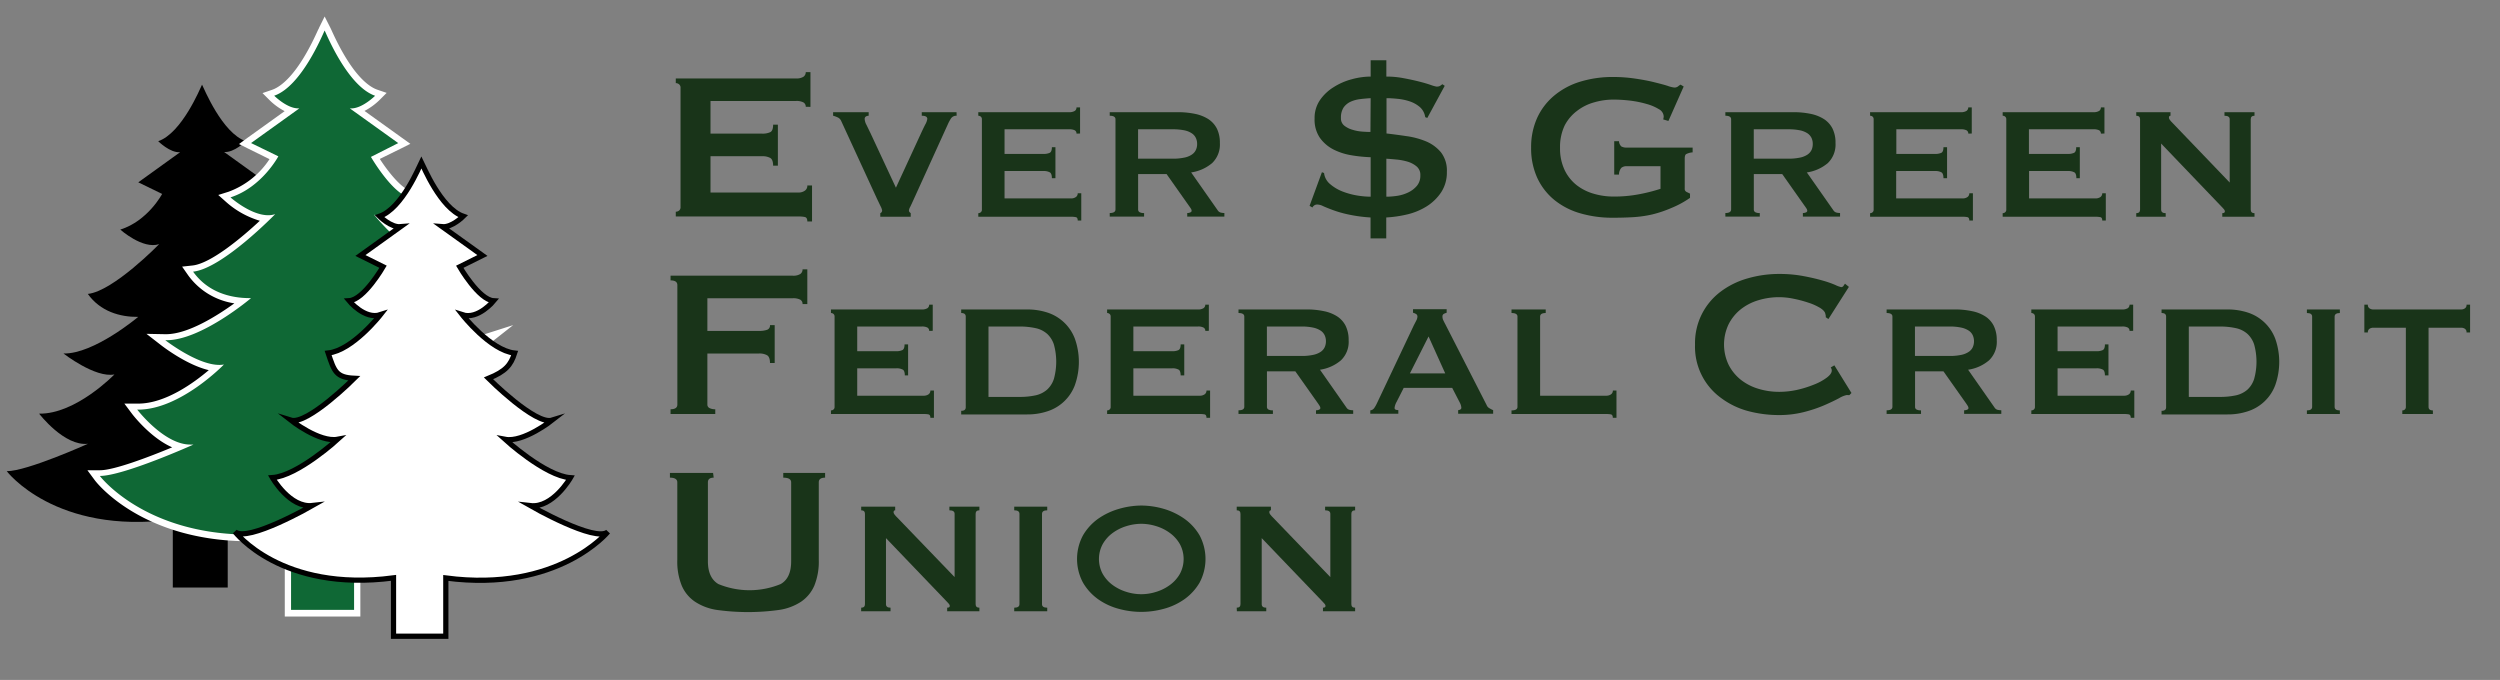 <svg xmlns="http://www.w3.org/2000/svg" viewBox="0 0 478 130"><rect x="0" y="0" width="478" height="130" fill="#808080" stroke="none"/><defs><style>.cls-1{fill:#0f6835;}.cls-2,.cls-4{fill:#fff;}.cls-3{fill:#193419;}.cls-4{stroke:#000;stroke-miterlimit:10;}.cls-5{fill:none;}</style></defs><title>logo-evergreen-medium</title><g id="Layer_2" data-name="Layer 2"><g id="Layer_1-2" data-name="Layer 1"><path d="M60.47,84.89c4.53.52,8-5.58,8-5.58-5.06-.35-13.08-7.68-13.08-7.68,3.66.7,9.42-3.84,9.42-3.84-3.32,1-12.74-8.37-12.74-8.37,3.44-1.4,4.47-2.67,5.24-5.06-4.89-.53-10.47-7.68-10.47-7.68,3.14,1,6.28-2.79,6.28-2.79-3-.17-6.81-6.81-6.81-6.81l4.54-2.26-8-5.76C44.76,29.23,47,27,47,27c-4.54-1.57-8-10.12-8.37-10.81-.35.69-3.84,9.24-8.38,10.81,0,0,2.27,2.27,4.19,2.1l-8,5.76L31,37.08S28.29,42.23,23,43.9c0,0,4.29,3.83,7.43,2.78,0,0-8.75,9-13.64,9.52,2.39,3.34,6.13,4.43,9.63,4.39,0,0-8.45,7.13-14.28,7,0,0,6.07,4.73,9.74,4,0,0-7.36,7.62-14.4,7.5,0,0,4.8,6.28,9.34,5.76,0,0-11.66,5.26-15.53,5.24,0,0,9.25,12.21,31.75,9.24v13H43.54v-13c22.51,3,32.46-9.24,32.46-9.24C73.55,92.39,60.47,84.89,60.47,84.89Z"/><path class="cls-1" d="M55.05,117.21V102.37a61.06,61.06,0,0,1-7.29.45c-20.27,0-28.8-10.95-29.15-11.42l-.74-1h1.22c3.27,0,11.52-3.35,15.46-5C30,84.22,25.93,79,25.74,78.74l-.75-1,1.41,0c6,0,12.33-5.11,14.84-7.38-4.32-.41-9.79-4.63-10-4.81l-1.43-1.11,2,0c5,0,11.83-4.79,14.62-6.92a13,13,0,0,1-9.91-5.26l-.6-.84,1-.1c4.21-.46,11.26-6.84,14.09-9.57-3.48-.19-7.12-3.41-7.28-3.55l-.78-.7,1-.32c4.7-1.5,7.58-5.57,8.49-7l-5.54-2.76,8.83-6.34A10.89,10.89,0,0,1,52,18.73l-.68-.67.91-.32C54.3,17,57.56,14.41,61.35,6l.19-.42.54-1.08.54,1.08c0,.07.1.21.19.42,3.79,8.4,7,11,9.11,11.73l.91.32-.68.67a10.89,10.89,0,0,1-3.68,2.38l8.83,6.34-5.53,2.76c1.43,2.32,4.69,6.85,7,7l1.17.07-.74.91c-.12.15-2.93,3.53-6.24,3.64,2,2.25,6.61,7,10.66,7.44l.73.08-.22.7c-.84,2.62-1.93,4.22-5.54,5.84,3.08,3,9.88,8.94,13,8.94a1.61,1.61,0,0,0,.47-.07l3.14-1-2.58,2C92.36,66,87.26,70,83,70.39c2.69,2.26,9.13,7.3,13.44,7.59l1,.07-.48.83c-.14.25-3.23,5.58-7.66,6.6,3.37,1.8,10.61,5.45,14.1,5.45a1.93,1.93,0,0,0,1.28-.33l.87.82c-.38.46-9.52,11.4-29.92,11.4a61.43,61.43,0,0,1-7.32-.45v14.84Z"/><path class="cls-2" d="M62.08,5.85c.4.81,4.42,10.65,9.64,12.46,0,0-2.42,2.42-4.57,2.42H66.9l9.24,6.63L70.92,30s4.42,7.64,7.84,7.84c0,0-2.81,3.42-5.94,3.42a4,4,0,0,1-1.3-.21S78,49.25,83.58,49.85c-.89,2.76-2.07,4.22-6,5.83,0,0,9.74,9.74,14,9.74a2.07,2.07,0,0,0,.66-.1s-5.72,4.51-9.92,4.51a4.73,4.73,0,0,1-.93-.09s9.24,8.44,15.06,8.84c0,0-3.69,6.47-8.6,6.47a4.68,4.68,0,0,1-.64,0s11.37,6.52,16.2,6.52a2.44,2.44,0,0,0,1.68-.49S96,102.22,75.62,102.22a60.61,60.61,0,0,1-7.92-.53v14.92H55.65V101.69a60.28,60.28,0,0,1-7.89.53C27.55,102.22,19.09,91,19.09,91h0C23.62,91,37,85,37,85a4.44,4.44,0,0,1-.63,0c-5,0-10.13-6.68-10.13-6.68h.19c8.06,0,16.39-8.63,16.39-8.63a4.43,4.43,0,0,1-.9.08c-4.25,0-10.31-4.72-10.31-4.72h.16C38.45,65.1,48,57,48,57h-.23c-4,0-8.15-1.28-10.85-5.06,5.62-.6,15.7-11,15.7-11a4.14,4.14,0,0,1-1.35.21c-3.38,0-7.2-3.41-7.2-3.41,6-1.93,9.15-7.85,9.15-7.85L48,27.35l9.24-6.63H57c-2.15,0-4.57-2.42-4.57-2.42,5.22-1.81,9.24-11.65,9.64-12.46m0-2.68L61,5.32c0,.07-.11.23-.21.44C56.91,14.4,53.64,16.62,52,17.18l-1.81.62,1.36,1.36a11.87,11.87,0,0,0,2.88,2.09l-7.15,5.13L45.7,27.54l1.78.89,4.05,2a15.93,15.93,0,0,1-7.8,6.22l-2,.63,1.57,1.4a17,17,0,0,0,6.38,3.53c-3.56,3.33-9.42,8.18-12.86,8.55l-2,.22L36,52.67A13.29,13.29,0,0,0,44.81,58C41.63,60.29,36,63.9,31.74,63.9H31.6L28,63.83l2.86,2.22c.22.17,4.84,3.74,9.06,4.72-2.87,2.44-8.32,6.4-13.5,6.4h-.17l-2.47,0,1.5,2c.18.23,3.51,4.55,7.64,6.36-4.59,1.91-11.14,4.38-13.78,4.38H16.71l1.42,1.92c.36.48,9.06,11.66,29.63,11.66a61.53,61.53,0,0,0,6.69-.38v14.77H68.9V103a62.08,62.08,0,0,0,6.72.38c20.68,0,30-11.15,30.38-11.62l-1.74-1.64s-.21.17-.87.17c-2.82,0-8.62-2.67-12.59-4.73,3.93-1.7,6.54-6.19,6.68-6.42l.94-1.66-1.9-.14c-3.48-.23-8.79-3.94-12.12-6.63,4.08-1,8.35-4.32,8.56-4.49l5.16-4.06-6.27,2a1.19,1.19,0,0,1-.29,0c-2.46,0-8.14-4.6-11.91-8.17a8.76,8.76,0,0,0,5.07-5.83l.45-1.4-1.47-.16c-3.22-.35-7.12-3.82-9.52-6.4a11.78,11.78,0,0,0,5.5-3.7l1.49-1.82-2.34-.14c-1.69-.1-4.41-3.36-6.21-6.15l4.06-2,1.78-.89-1.62-1.16-7.15-5.13a12.1,12.1,0,0,0,2.88-2.09l1.36-1.36-1.81-.62c-1.6-.56-4.87-2.78-8.76-11.42-.1-.21-.17-.37-.21-.44L62.08,3.17Z"/><path class="cls-3" d="M154.06,20.42a.93.93,0,0,0-.43-.83,2.83,2.83,0,0,0-1.48-.28h-16.3v6.24h9.86a3.48,3.48,0,0,0,1.56-.28c.37-.18.55-.66.55-1.43h.91v7.84h-.91c0-.77-.18-1.26-.55-1.48a3.07,3.07,0,0,0-1.56-.33h-9.86v6.94h16.8a2,2,0,0,0,1.23-.35,1.11,1.11,0,0,0,.48-1h.9v6.88h-.9c0-.5-.16-.78-.48-.85a6,6,0,0,0-1.23-.1H129.21v-.91a1,1,0,0,0,.63-.22.81.81,0,0,0,.28-.68V16.8a.81.81,0,0,0-.28-.68,1,1,0,0,0-.63-.23V15h22.94a2.51,2.51,0,0,0,1.48-.33,1.07,1.07,0,0,0,.43-.88h.9v6.64Z"/><path class="cls-3" d="M182.91,22.13a1.19,1.19,0,0,0-1.1.55,7.61,7.61,0,0,0-.5.9l-6.72,14.78c-.23.51-.42.91-.57,1.22a1.63,1.63,0,0,0-.23.64.5.5,0,0,0,.09.31,3,3,0,0,0,.25.23v.68h-5.82v-.68a.55.55,0,0,0,.35-.54,2.63,2.63,0,0,0-.29-.78l-.7-1.46-6.84-14.86a1.3,1.3,0,0,0-.54-.61,4.77,4.77,0,0,0-1-.38v-.68h6.8v.68a1.14,1.14,0,0,0-.51.13.53.53,0,0,0-.25.52,2.57,2.57,0,0,0,.32,1.06c.22.43.48,1,.78,1.6l4.87,10.45,4.75-10.3c.3-.66.59-1.25.85-1.77a2.94,2.94,0,0,0,.4-1.08c0-.41-.35-.61-1.06-.61v-.68h6.65Z"/><path class="cls-3" d="M205.83,25.55a.71.71,0,0,0-.32-.63,2.32,2.32,0,0,0-1.12-.2H192.07v4.71h7.45a2.68,2.68,0,0,0,1.18-.21q.42-.21.42-1.08h.68v5.93h-.68c0-.59-.14-1-.42-1.13a2.39,2.39,0,0,0-1.18-.24h-7.45v5.24h12.7a1.57,1.57,0,0,0,.93-.26.86.86,0,0,0,.36-.73h.68v5.21h-.68c0-.38-.12-.59-.36-.64a4.65,4.65,0,0,0-.93-.08H187.05v-.68a.72.72,0,0,0,.48-.18.61.61,0,0,0,.21-.51V22.81a.64.64,0,0,0-.21-.51.76.76,0,0,0-.48-.17v-.68h17.34a2,2,0,0,0,1.12-.25.81.81,0,0,0,.32-.67h.68v5Z"/><path class="cls-3" d="M225.18,21.45a15.86,15.86,0,0,1,3.3.32,7.54,7.54,0,0,1,2.55,1,4.79,4.79,0,0,1,1.64,1.82,6.06,6.06,0,0,1,.57,2.76,4.9,4.9,0,0,1-1.49,3.84,8,8,0,0,1-4,1.78l5.06,7.22a1,1,0,0,0,.62.46,3.38,3.38,0,0,0,.67.08v.68H227v-.68a1.32,1.32,0,0,0,.59-.12.34.34,0,0,0,.25-.3.89.89,0,0,0-.15-.44c-.11-.16-.26-.39-.46-.66l-4.18-5.93h-5.44v6.76a.58.58,0,0,0,.25.51,1.58,1.58,0,0,0,.89.18v.68h-6.57v-.68c.73,0,1.1-.23,1.1-.69V22.81c0-.45-.37-.68-1.1-.68v-.68Zm-1,8.89a10.41,10.41,0,0,0,2.28-.21,3.86,3.86,0,0,0,1.44-.59,2.13,2.13,0,0,0,.76-.89,2.61,2.61,0,0,0,.23-1.12,2.58,2.58,0,0,0-.23-1.12,2.15,2.15,0,0,0-.76-.9,4,4,0,0,0-1.44-.59,11.14,11.14,0,0,0-2.28-.2h-6.58v5.62Z"/><path class="cls-3" d="M252.75,32.93l.41.15a3.24,3.24,0,0,0,1.18,2.14,8.25,8.25,0,0,0,2.39,1.41,14.32,14.32,0,0,0,2.82.76,17,17,0,0,0,2.52.22V30.06a27,27,0,0,1-3.72-.38,11.76,11.76,0,0,1-3.45-1.13,7.18,7.18,0,0,1-2.55-2.22,6.11,6.11,0,0,1-1-3.63,6.06,6.06,0,0,1,1-3.52A8.76,8.76,0,0,1,255,16.66a12.14,12.14,0,0,1,3.47-1.51,13.82,13.82,0,0,1,3.6-.51V11.52h3v3.12a17.4,17.4,0,0,1,3.3.31c1.09.2,2.09.42,3,.65s1.63.45,2.24.66a6.27,6.27,0,0,0,1.05.3,1.57,1.57,0,0,0,.61-.1,3.09,3.09,0,0,0,.5-.36l.46.31-3.33,6.14-.4-.15a3.16,3.16,0,0,0-1-1.91,5.78,5.78,0,0,0-1.91-1.09,10.41,10.41,0,0,0-2.32-.5c-.81-.08-1.53-.13-2.17-.13v6.75c1.21.14,2.49.31,3.83.51a15.05,15.05,0,0,1,3.73,1,7.49,7.49,0,0,1,2.85,2.09,5.69,5.69,0,0,1,1.13,3.73,6.91,6.91,0,0,1-1.08,3.9,9.26,9.26,0,0,1-2.77,2.7A12.43,12.43,0,0,1,269.05,41a22.68,22.68,0,0,1-4,.58v4h-3v-4a28.25,28.25,0,0,1-4.51-.63,21.75,21.75,0,0,1-2.89-.86c-.74-.28-1.31-.51-1.71-.7a2.67,2.67,0,0,0-1-.28,1,1,0,0,0-1,.56l-.55-.31Zm9.32-14.16q-1,.06-2,.18a6.23,6.23,0,0,0-1.84.5,3.38,3.38,0,0,0-1.34,1.11,3.51,3.51,0,0,0-.5,2A1.74,1.74,0,0,0,257,24a4.43,4.43,0,0,0,1.56.8,8.28,8.28,0,0,0,1.86.36c.64.05,1.18.07,1.61.07Zm3,18.84a14.54,14.54,0,0,0,2.09-.17,7.39,7.39,0,0,0,2.12-.66,4.93,4.93,0,0,0,1.64-1.26,3,3,0,0,0,.65-2,2.08,2.08,0,0,0-.73-1.71,4.81,4.81,0,0,0-1.74-.91,11,11,0,0,0-2.14-.4q-1.12-.11-1.89-.15Z"/><path class="cls-3" d="M319,23.13l-1-.3a2.09,2.09,0,0,0,.1-.6,1.68,1.68,0,0,0-.93-1.36,9.06,9.06,0,0,0-2.37-1,19.64,19.64,0,0,0-3.11-.63,28,28,0,0,0-3.2-.2,13.33,13.33,0,0,0-3.69.53,9.48,9.48,0,0,0-3.27,1.63A8.24,8.24,0,0,0,299.16,24a9.56,9.56,0,0,0-.88,4.27,9.59,9.59,0,0,0,.88,4.25,8.17,8.17,0,0,0,2.32,2.9,9.65,9.65,0,0,0,3.27,1.63,13.33,13.33,0,0,0,3.69.53,25.3,25.3,0,0,0,5.16-.48,32.84,32.84,0,0,0,3.89-1V31.78h-6.43a1.56,1.56,0,0,0-1.06.31,2,2,0,0,0-.45,1.3h-.91V27h.91A1.47,1.47,0,0,0,310,28a2,2,0,0,0,1.06.22h12.57v.91a3.28,3.28,0,0,0-1.26.35c-.17.13-.25.42-.25.86v5.68a.66.66,0,0,0,.3.65l.71.35v.81a18,18,0,0,1-3.5,1.91A22.93,22.93,0,0,1,315.91,41a22.22,22.22,0,0,1-3.77.53c-1.26.07-2.49.1-3.7.1a21.84,21.84,0,0,1-6.41-.88,13.93,13.93,0,0,1-4.95-2.61,11.93,11.93,0,0,1-3.2-4.23,13.58,13.58,0,0,1-1.13-5.66,13.57,13.57,0,0,1,1.13-5.65,12.09,12.09,0,0,1,3.2-4.25,14.24,14.24,0,0,1,4.95-2.7,21.16,21.16,0,0,1,6.41-.93,28.62,28.62,0,0,1,4.23.31c1.34.2,2.53.42,3.57.68s1.9.48,2.59.7a6.16,6.16,0,0,0,1.28.33,1.1,1.1,0,0,0,.7-.2,4,4,0,0,1,.51-.36l.6.36Z"/><path class="cls-3" d="M342.89,21.45a16,16,0,0,1,3.31.32,7.57,7.57,0,0,1,2.54,1,4.71,4.71,0,0,1,1.64,1.82,6.06,6.06,0,0,1,.57,2.76,4.93,4.93,0,0,1-1.48,3.84,8,8,0,0,1-4,1.78l5.06,7.22a1,1,0,0,0,.63.46,3.29,3.29,0,0,0,.66.08v.68h-7.11v-.68a1.32,1.32,0,0,0,.59-.12.34.34,0,0,0,.25-.3.89.89,0,0,0-.15-.44c-.1-.16-.26-.39-.46-.66l-4.18-5.93h-5.43v6.76a.58.58,0,0,0,.24.51,1.62,1.62,0,0,0,.9.18v.68h-6.58v-.68c.73,0,1.1-.23,1.1-.69V22.81c0-.45-.37-.68-1.1-.68v-.68Zm-1,8.89a10.41,10.41,0,0,0,2.28-.21,4,4,0,0,0,1.45-.59,2.29,2.29,0,0,0,.76-.89,2.76,2.76,0,0,0,.22-1.12,2.73,2.73,0,0,0-.22-1.12,2.31,2.31,0,0,0-.76-.9,4.17,4.17,0,0,0-1.45-.59,11.14,11.14,0,0,0-2.28-.2h-6.57v5.62Z"/><path class="cls-3" d="M376.34,25.55a.7.7,0,0,0-.33-.63,2.29,2.29,0,0,0-1.12-.2H362.58v4.71H370a2.71,2.71,0,0,0,1.18-.21c.27-.14.41-.5.41-1.08h.69v5.93h-.69c0-.59-.14-1-.41-1.13A2.42,2.42,0,0,0,370,32.7h-7.45v5.24h12.69a1.57,1.57,0,0,0,.93-.26.86.86,0,0,0,.36-.73h.69v5.21h-.69c0-.38-.12-.59-.36-.64a4.65,4.65,0,0,0-.93-.08H357.56v-.68a.72.72,0,0,0,.48-.18.63.63,0,0,0,.2-.51V22.81a.66.66,0,0,0-.2-.51.76.76,0,0,0-.48-.17v-.68h17.33A1.92,1.92,0,0,0,376,21.2a.79.79,0,0,0,.33-.67H377v5Z"/><path class="cls-3" d="M401.69,25.55a.71.71,0,0,0-.32-.63,2.34,2.34,0,0,0-1.13-.2H387.93v4.71h7.45a2.71,2.71,0,0,0,1.18-.21c.28-.14.41-.5.41-1.08h.69v5.93H397c0-.59-.13-1-.41-1.13a2.42,2.42,0,0,0-1.18-.24h-7.45v5.24h12.69a1.63,1.63,0,0,0,.94-.26.86.86,0,0,0,.36-.73h.68v5.21h-.68c0-.38-.12-.59-.36-.64a4.84,4.84,0,0,0-.94-.08H382.91v-.68a.72.72,0,0,0,.48-.18.61.61,0,0,0,.21-.51V22.81a.64.64,0,0,0-.21-.51.76.76,0,0,0-.48-.17v-.68h17.33a2,2,0,0,0,1.13-.25.81.81,0,0,0,.32-.67h.68v5Z"/><path class="cls-3" d="M408.45,40.76c.49,0,.73-.23.73-.69V22.81c0-.45-.24-.68-.73-.68v-.68H415v.68c-.2,0-.3.13-.3.38s.25.56.76,1.07L426.32,34.9V22.81c0-.45-.33-.68-1-.68v-.68h5.74v.68c-.48,0-.72.23-.72.68V40.07q0,.69.72.69v.68h-6.16v-.68c.33,0,.5-.12.5-.35s-.21-.47-.61-.87L413.21,27.45V40.07q0,.69.87.69v.68h-5.63Z"/><path class="cls-3" d="M153.45,58.14a.92.92,0,0,0-.42-.83,2.85,2.85,0,0,0-1.49-.28H135.25v6.24h9.85a4.5,4.5,0,0,0,1.56-.21.85.85,0,0,0,.56-.9h.9V69.4h-.9c0-.77-.19-1.26-.56-1.48a3,3,0,0,0-1.56-.33h-9.85v9.76a.73.73,0,0,0,.42.68,2.35,2.35,0,0,0,1.09.22v.91h-8.55v-.91c.87,0,1.3-.3,1.3-.9V54.52c0-.61-.43-.91-1.3-.91v-.9h23.33a2.52,2.52,0,0,0,1.49-.33,1.06,1.06,0,0,0,.42-.88h.91v6.64Z"/><path class="cls-3" d="M177.66,63.27a.71.71,0,0,0-.32-.63,2.19,2.19,0,0,0-1.12-.21H163.9v4.72h7.45a2.68,2.68,0,0,0,1.18-.21c.28-.14.42-.5.42-1.09h.68v5.93H173c0-.58-.14-1-.42-1.12a2.39,2.39,0,0,0-1.18-.24H163.9v5.24h12.7a1.57,1.57,0,0,0,.93-.26.86.86,0,0,0,.36-.73h.68v5.21h-.68c0-.38-.12-.59-.36-.65a4.76,4.76,0,0,0-.93-.07H158.88v-.69a.71.71,0,0,0,.48-.17.61.61,0,0,0,.21-.51V60.53a.64.64,0,0,0-.21-.51.76.76,0,0,0-.48-.17v-.68h17.34a2,2,0,0,0,1.12-.25.82.82,0,0,0,.32-.67h.68v5Z"/><path class="cls-3" d="M196.4,59.17a12.35,12.35,0,0,1,3.9.6,8.36,8.36,0,0,1,5.22,5,13.29,13.29,0,0,1,0,8.86,8.29,8.29,0,0,1-5.22,5,12.07,12.07,0,0,1-3.9.61H183.78v-.69c.58,0,.87-.22.87-.68V60.53c0-.45-.29-.68-.87-.68v-.68Zm-1.52,16.72a14.35,14.35,0,0,0,3.12-.3,5,5,0,0,0,2.2-1.09,4.76,4.76,0,0,0,1.31-2.07,12.37,12.37,0,0,0,0-6.54,4.76,4.76,0,0,0-1.31-2.07,4.84,4.84,0,0,0-2.2-1.08,14.31,14.31,0,0,0-3.12-.31H189V75.89Z"/><path class="cls-3" d="M230.46,63.27a.7.7,0,0,0-.33-.63,2.16,2.16,0,0,0-1.12-.21H216.7v4.72h7.45a2.63,2.63,0,0,0,1.17-.21c.28-.14.42-.5.42-1.09h.69v5.93h-.69c0-.58-.14-1-.42-1.12a2.35,2.35,0,0,0-1.17-.24H216.7v5.24h12.69a1.57,1.57,0,0,0,.93-.26.86.86,0,0,0,.36-.73h.69v5.21h-.69c0-.38-.12-.59-.36-.65a4.76,4.76,0,0,0-.93-.07H211.68v-.69a.68.68,0,0,0,.47-.17.61.61,0,0,0,.21-.51V60.53a.64.64,0,0,0-.21-.51.73.73,0,0,0-.47-.17v-.68H229a1.92,1.92,0,0,0,1.12-.25.8.8,0,0,0,.33-.67h.68v5Z"/><path class="cls-3" d="M249.8,59.17a15.3,15.3,0,0,1,3.31.32,7.34,7.34,0,0,1,2.55,1,4.61,4.61,0,0,1,1.63,1.82,6.06,6.06,0,0,1,.57,2.76,4.86,4.86,0,0,1-1.48,3.83,7.93,7.93,0,0,1-4,1.79l5.05,7.22a1,1,0,0,0,.63.46,3.25,3.25,0,0,0,.67.07v.69h-7.11v-.69a1.35,1.35,0,0,0,.59-.11q.24-.12.24-.3a.86.86,0,0,0-.15-.44c-.1-.17-.25-.39-.45-.67L247.67,71h-5.43v6.77a.56.56,0,0,0,.25.51,1.59,1.59,0,0,0,.89.17v.69H236.8v-.69c.74,0,1.11-.22,1.11-.68V60.53c0-.45-.37-.68-1.11-.68v-.68Zm-1,8.89a10.28,10.28,0,0,0,2.28-.21,4,4,0,0,0,1.45-.59,2.2,2.2,0,0,0,.76-.89,2.77,2.77,0,0,0,.23-1.12,2.73,2.73,0,0,0-.23-1.12,2.23,2.23,0,0,0-.76-.9,4.17,4.17,0,0,0-1.45-.59,10.28,10.28,0,0,0-2.28-.21h-6.57v5.63Z"/><path class="cls-3" d="M262,78.47a1.1,1.1,0,0,0,.78-.49,7,7,0,0,0,.55-1l7-14.79.47-.91a1.67,1.67,0,0,0,.21-.72.56.56,0,0,0-.27-.53,2.06,2.06,0,0,0-.57-.23v-.68h6.43v.68a3,3,0,0,0-.54.21.56.56,0,0,0-.26.55,1.49,1.49,0,0,0,.13.61c.09.2.22.47.4.8l7.91,15.47a1.18,1.18,0,0,0,.51.6,6.35,6.35,0,0,0,.74.38v.69h-6.69v-.69a.83.83,0,0,0,.38-.11.37.37,0,0,0,.23-.34,2.43,2.43,0,0,0-.3-1l-1.45-2.81h-9.27l-1.37,2.7a3,3,0,0,0-.38,1.14c0,.28.24.41.72.41v.69H262Zm14.33-7.07-3.19-7.07-3.57,7.07Z"/><path class="cls-3" d="M308.37,79.88c0-.38-.12-.59-.36-.65a4.76,4.76,0,0,0-.93-.07H289v-.69c.76,0,1.14-.22,1.14-.68V60.53c0-.45-.38-.68-1.14-.68v-.68h6.54v.68c-.71,0-1.07.23-1.07.68V75.66h12.62a1.57,1.57,0,0,0,.93-.26.86.86,0,0,0,.36-.73h.69v5.21Z"/><path class="cls-3" d="M353.61,75.54a1.27,1.27,0,0,1-.28,0l-.27,0a4.76,4.76,0,0,0-1.44.6c-.75.4-1.71.86-2.86,1.36a26.11,26.11,0,0,1-3.95,1.31,19,19,0,0,1-4.63.55,23,23,0,0,1-6.08-.8A15.28,15.28,0,0,1,328.94,76a12.09,12.09,0,0,1-4.85-10.09,12.27,12.27,0,0,1,4.85-10.11,15.59,15.59,0,0,1,5.16-2.56,21.48,21.48,0,0,1,6.08-.86,24.45,24.45,0,0,1,4.65.41c1.39.26,2.61.55,3.65.85a19.1,19.1,0,0,1,2.46.86,5,5,0,0,0,1.11.4.53.53,0,0,0,.43-.25l.28-.41.75.61L349.59,61l-.51-.35a1.51,1.51,0,0,0,0-.3A3.34,3.34,0,0,0,349,60c-.06-.37-.4-.75-1-1.13a10.66,10.66,0,0,0-2.24-1,23.21,23.21,0,0,0-2.82-.75,13.88,13.88,0,0,0-2.74-.3,13.6,13.6,0,0,0-4.05.6,10.11,10.11,0,0,0-3.37,1.76,8.67,8.67,0,0,0-2.28,2.84,9,9,0,0,0,0,7.7,8.67,8.67,0,0,0,2.28,2.84,10.11,10.11,0,0,0,3.37,1.76,13.6,13.6,0,0,0,4.05.6,16.09,16.09,0,0,0,3.37-.37,20.72,20.72,0,0,0,3.22-1,10.3,10.3,0,0,0,2.44-1.31c.65-.48,1-.94,1-1.38a.94.94,0,0,0-.2-.6l.7-.41L354,75.14Z"/><path class="cls-3" d="M373.72,59.17a15.3,15.3,0,0,1,3.31.32,7.34,7.34,0,0,1,2.55,1,4.61,4.61,0,0,1,1.63,1.82,6.06,6.06,0,0,1,.57,2.76,4.86,4.86,0,0,1-1.48,3.83,7.93,7.93,0,0,1-4,1.79l5.05,7.22a1,1,0,0,0,.63.46,3.25,3.25,0,0,0,.67.07v.69h-7.11v-.69a1.35,1.35,0,0,0,.59-.11q.24-.12.24-.3a.86.86,0,0,0-.15-.44c-.1-.17-.25-.39-.45-.67L371.59,71h-5.43v6.77a.56.56,0,0,0,.25.51,1.59,1.59,0,0,0,.89.17v.69h-6.58v-.69c.74,0,1.11-.22,1.11-.68V60.53c0-.45-.37-.68-1.11-.68v-.68Zm-1,8.89a10.41,10.41,0,0,0,2.28-.21,3.93,3.93,0,0,0,1.44-.59,2.13,2.13,0,0,0,.76-.89,2.77,2.77,0,0,0,.23-1.12,2.73,2.73,0,0,0-.23-1.12,2.15,2.15,0,0,0-.76-.9,4.11,4.11,0,0,0-1.44-.59,10.41,10.41,0,0,0-2.28-.21h-6.58v5.63Z"/><path class="cls-3" d="M407.17,63.27a.71.71,0,0,0-.32-.63,2.19,2.19,0,0,0-1.12-.21H393.41v4.72h7.45a2.68,2.68,0,0,0,1.18-.21c.28-.14.42-.5.42-1.09h.68v5.93h-.68c0-.58-.14-1-.42-1.12a2.39,2.39,0,0,0-1.18-.24h-7.45v5.24h12.7a1.57,1.57,0,0,0,.93-.26.86.86,0,0,0,.36-.73h.68v5.21h-.68c0-.38-.12-.59-.36-.65a4.76,4.76,0,0,0-.93-.07H388.39v-.69a.71.71,0,0,0,.48-.17.61.61,0,0,0,.21-.51V60.53a.64.64,0,0,0-.21-.51.76.76,0,0,0-.48-.17v-.68h17.34a2,2,0,0,0,1.12-.25.82.82,0,0,0,.32-.67h.69v5Z"/><path class="cls-3" d="M425.91,59.17a12.35,12.35,0,0,1,3.9.6,8.36,8.36,0,0,1,5.22,5,13.29,13.29,0,0,1,0,8.86,8.29,8.29,0,0,1-5.22,5,12.07,12.07,0,0,1-3.9.61H413.29v-.69c.58,0,.87-.22.87-.68V60.53c0-.45-.29-.68-.87-.68v-.68Zm-1.52,16.72a14.35,14.35,0,0,0,3.12-.3,5,5,0,0,0,2.2-1.09A4.76,4.76,0,0,0,431,72.43a12.37,12.37,0,0,0,0-6.54,4.76,4.76,0,0,0-1.31-2.07,4.84,4.84,0,0,0-2.2-1.08,14.31,14.31,0,0,0-3.12-.31H418.5V75.89Z"/><path class="cls-3" d="M441.08,78.47c.65,0,1-.22,1-.68V60.53c0-.45-.33-.68-1-.68v-.68h6.3v.68c-.65,0-1,.23-1,.68V77.79c0,.46.33.68,1,.68v.69h-6.3Z"/><path class="cls-3" d="M464.34,77.79c0,.46.28.68.83.68v.69h-5.85v-.69a.71.71,0,0,0,.48-.17.63.63,0,0,0,.2-.51V62.66h-6.27a1.32,1.32,0,0,0-.66.19.77.77,0,0,0-.33.72h-.68V58.25h.68a.74.74,0,0,0,.33.72,1.24,1.24,0,0,0,.66.2h16.88a1.24,1.24,0,0,0,.66-.2.74.74,0,0,0,.33-.72h.68v5.32h-.68a.77.77,0,0,0-.33-.72,1.32,1.32,0,0,0-.66-.19h-6.27Z"/><path class="cls-3" d="M136.46,91.33q-1.11,0-1.11.9v15.09c0,2.11.68,3.57,2,4.35a15.64,15.64,0,0,0,11.92,0c1.36-.78,2-2.24,2-4.35V92.23c0-.6-.5-.9-1.51-.9v-.91h8v.91c-.81,0-1.21.3-1.21.9v14.84a12.17,12.17,0,0,1-.85,4.9,7.1,7.1,0,0,1-2.57,3.1,10.4,10.4,0,0,1-4.25,1.56,43.12,43.12,0,0,1-11.72,0,10.36,10.36,0,0,1-4.24-1.56,7,7,0,0,1-2.57-3.1,12.17,12.17,0,0,1-.85-4.9V92.23q0-.9-1.41-.9v-.91h8.25Z"/><path class="cls-3" d="M164.66,116.19c.48,0,.72-.22.72-.68V98.25c0-.45-.24-.68-.72-.68v-.69h6.5v.69c-.21,0-.31.13-.31.38s.25.56.76,1.06l10.91,11.33V98.25c0-.45-.33-.68-1-.68v-.69h5.74v.69c-.48,0-.72.23-.72.68v17.26c0,.46.24.68.72.68v.69h-6.16v-.69c.33,0,.5-.11.5-.34s-.2-.47-.61-.87l-11.59-12.09v12.62c0,.46.29.68.87.68v.69h-5.62Z"/><path class="cls-3" d="M193.92,116.19c.66,0,1-.22,1-.68V98.25c0-.45-.33-.68-1-.68v-.69h6.31v.69c-.65,0-1,.23-1,.68v17.26c0,.46.33.68,1,.68v.69h-6.31Z"/><path class="cls-3" d="M218.21,96.66a15.62,15.62,0,0,1,4.26.62,13.44,13.44,0,0,1,3.95,1.88,10.26,10.26,0,0,1,2.93,3.18,9.61,9.61,0,0,1,0,9.08,10.26,10.26,0,0,1-2.93,3.18,12.38,12.38,0,0,1-3.95,1.82,16.2,16.2,0,0,1-8.52,0A12.38,12.38,0,0,1,210,114.6a10.23,10.23,0,0,1-2.92-3.18,9.54,9.54,0,0,1,0-9.08A10.23,10.23,0,0,1,210,99.16,13.44,13.44,0,0,1,214,97.28,15.62,15.62,0,0,1,218.21,96.66Zm0,3.49a9.74,9.74,0,0,0-2.89.46,8.71,8.71,0,0,0-2.6,1.31,6.79,6.79,0,0,0-1.88,2.11,6,6,0,0,0,0,5.7,6.79,6.79,0,0,0,1.88,2.11,8.71,8.71,0,0,0,2.6,1.31,9.31,9.31,0,0,0,5.78,0,8.71,8.71,0,0,0,2.6-1.31,6.83,6.83,0,0,0,1.89-2.11,6,6,0,0,0,0-5.7,6.83,6.83,0,0,0-1.89-2.11,8.71,8.71,0,0,0-2.6-1.31A9.69,9.69,0,0,0,218.21,100.15Z"/><path class="cls-3" d="M236.46,116.19c.48,0,.72-.22.72-.68V98.25c0-.45-.24-.68-.72-.68v-.69H243v.69c-.21,0-.31.13-.31.38s.26.56.76,1.06l10.91,11.33V98.25c0-.45-.33-.68-1-.68v-.69h5.74v.69c-.48,0-.72.23-.72.68v17.26c0,.46.24.68.72.68v.69h-6.15v-.69c.32,0,.49-.11.49-.34s-.2-.47-.61-.87l-11.59-12.09v12.62c0,.46.29.68.87.68v.69h-5.62Z"/><path class="cls-4" d="M101.4,96.68c4.33.5,7.67-5.34,7.67-5.34C104.23,91,96.57,84,96.57,84c3.5.67,9-3.66,9-3.66-3.17,1-12.17-8-12.17-8,3.29-1.34,4.27-2.55,5-4.83-4.66-.5-10-7.33-10-7.33,3,1,6-2.67,6-2.67-2.83-.16-6.5-6.5-6.5-6.5l4.34-2.16-7.67-5.5c1.84.16,4-2,4-2-4.33-1.5-7.66-9.67-8-10.33-.33.66-3.66,8.83-8,10.33,0,0,2.16,2.16,4,2l-7.66,5.5L73.24,51s-3.66,6.34-6.5,6.5c0,0,3,3.67,6,2.67,0,0-5.33,6.83-10,7.33,1.17,3.5,1.5,4.66,5,4.83,0,0-9,9-12.16,8,0,0,5.5,4.33,9,3.66,0,0-7.67,7-12.5,7.33,0,0,3.33,5.84,7.67,5.34,0,0-12.5,7.16-14.83,5,0,0,8.83,11.66,30.32,8.83v11.16h10V110.51c21.49,2.83,31-8.83,31-8.83C113.9,103.84,101.4,96.68,101.4,96.68Z"/><rect class="cls-5" width="478" height="130"/></g></g></svg>